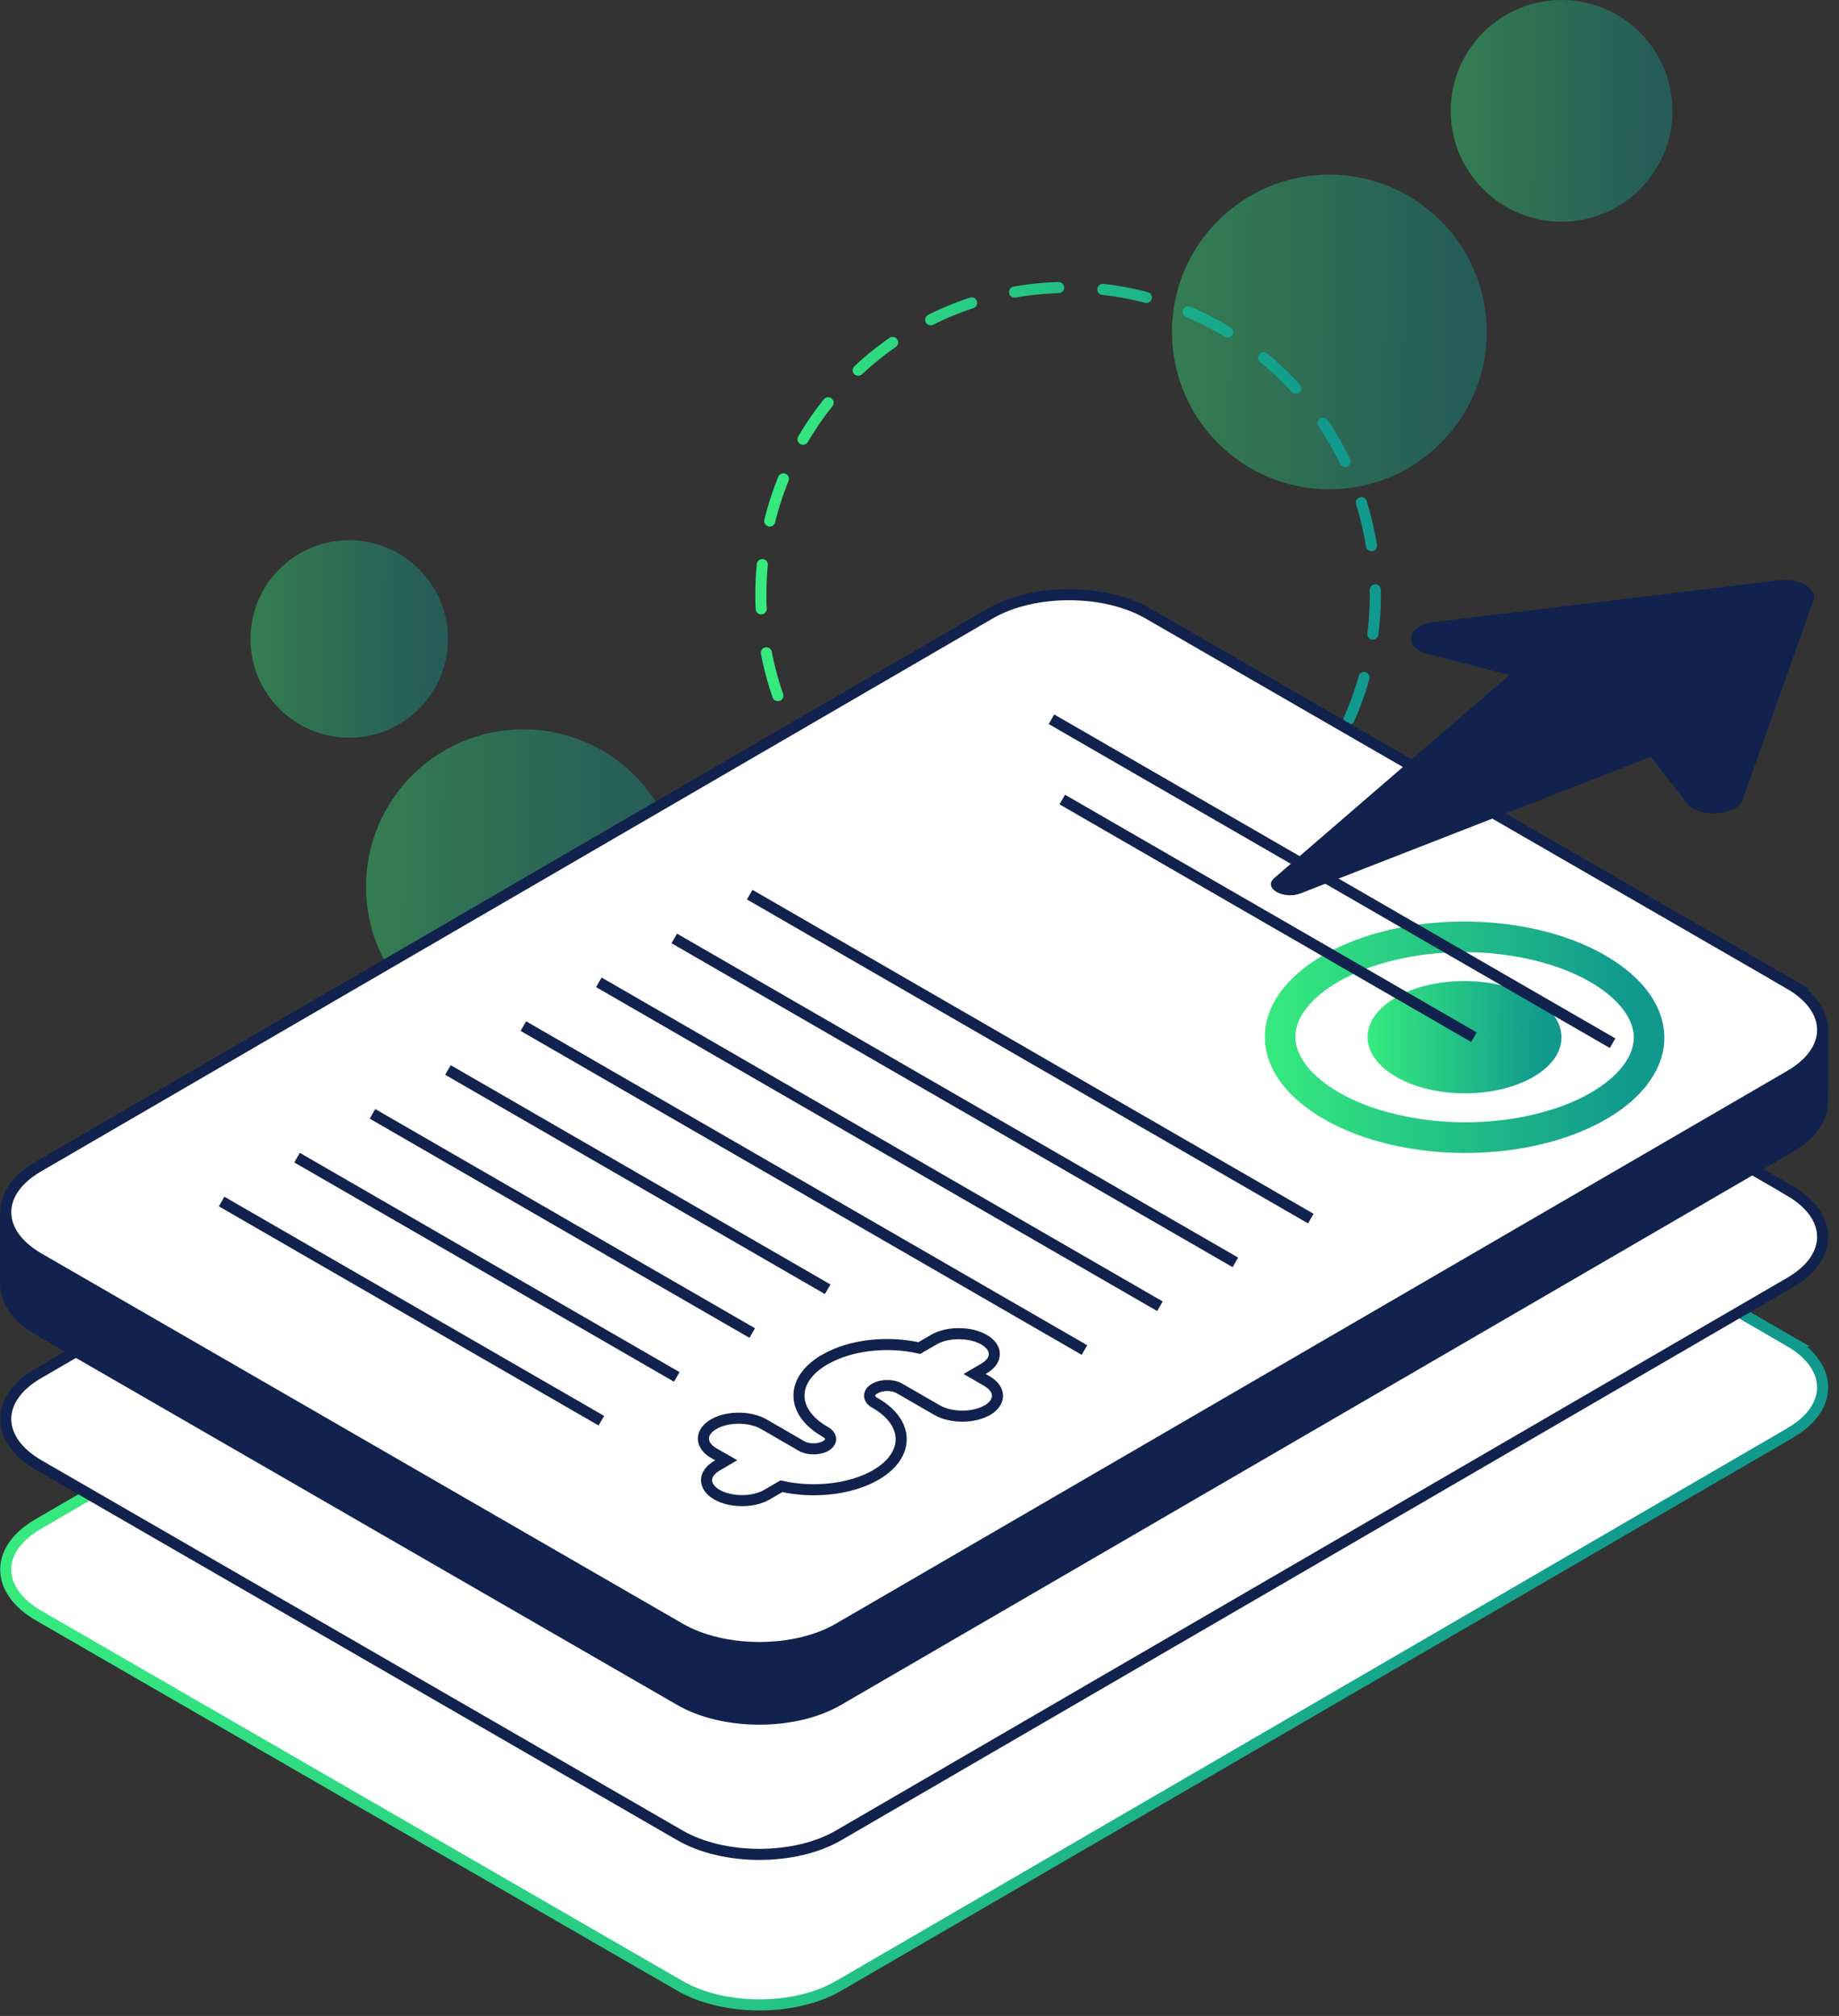 <svg width="166" height="182" viewBox="0 0 166 182" fill="none" xmlns="http://www.w3.org/2000/svg">
<rect x="0" y="0" width="166" height="182" fill="#333333" stroke="none"/>
<path opacity="0.4" d="M47.244 94.251C55.089 94.251 61.449 87.892 61.449 80.047C61.449 72.202 55.089 65.843 47.244 65.843C39.4 65.843 33.04 72.202 33.04 80.047C33.04 87.892 39.4 94.251 47.244 94.251Z" fill="url(#paint0_linear_11220_13499)"/>
<path opacity="0.4" d="M140.959 20.016C146.486 20.016 150.967 15.535 150.967 10.008C150.967 4.481 146.486 0 140.959 0C135.432 0 130.951 4.481 130.951 10.008C130.951 15.535 135.432 20.016 140.959 20.016Z" fill="url(#paint1_linear_11220_13499)"/>
<path opacity="0.4" d="M119.994 44.171C127.839 44.171 134.198 37.812 134.198 29.967C134.198 22.122 127.839 15.763 119.994 15.763C112.149 15.763 105.79 22.122 105.79 29.967C105.79 37.812 112.149 44.171 119.994 44.171Z" fill="url(#paint2_linear_11220_13499)"/>
<path opacity="0.4" d="M31.523 66.598C36.444 66.598 40.435 62.608 40.435 57.686C40.435 52.764 36.444 48.773 31.523 48.773C26.601 48.773 22.61 52.764 22.61 57.686C22.61 62.608 26.601 66.598 31.523 66.598Z" fill="url(#paint3_linear_11220_13499)"/>
<path d="M96.414 81.418C111.732 81.418 124.149 69.001 124.149 53.683C124.149 38.365 111.732 25.948 96.414 25.948C81.097 25.948 68.68 38.365 68.68 53.683C68.68 69.001 81.097 81.418 96.414 81.418Z" stroke="url(#paint4_linear_11220_13499)" stroke-linecap="round" stroke-linejoin="round" stroke-dasharray="4 4"/>
<path d="M161.536 121.084C165.497 123.373 165.521 127.083 161.584 129.371L75.685 179.289C71.757 181.57 65.353 181.57 61.392 179.289L3.504 145.865C-0.457 143.576 -0.482 139.866 3.455 137.586L89.354 87.668C93.29 85.379 99.695 85.379 103.656 87.668L161.544 121.084H161.536Z" fill="white"/>
<path d="M161.536 121.084C165.497 123.373 165.521 127.083 161.584 129.371L75.685 179.289C71.757 181.57 65.353 181.57 61.392 179.289L3.504 145.865C-0.457 143.576 -0.482 139.866 3.455 137.586L89.354 87.668C93.29 85.379 99.695 85.379 103.656 87.668L161.544 121.084H161.536Z" stroke="url(#paint5_linear_11220_13499)" stroke-miterlimit="10"/>
<path d="M161.536 107.498C165.497 109.787 165.521 113.496 161.584 115.785L75.685 165.703C71.757 167.983 65.353 167.983 61.392 165.703L3.504 132.27C-0.457 129.981 -0.482 126.272 3.455 123.991L89.354 74.073C93.29 71.784 99.695 71.784 103.656 74.073L161.544 107.49L161.536 107.498Z" fill="white"/>
<path d="M161.536 107.498C165.497 109.787 165.521 113.496 161.584 115.785L75.685 165.703C71.757 167.983 65.353 167.983 61.392 165.703L3.504 132.27C-0.457 129.981 -0.482 126.272 3.455 123.991L89.354 74.073C93.29 71.784 99.695 71.784 103.656 74.073L161.544 107.49L161.536 107.498Z" stroke="#11224E" stroke-miterlimit="10"/>
<path d="M161.576 97.1L75.677 147.017C71.748 149.298 65.344 149.298 61.383 147.017L3.503 113.601C1.506 112.448 0.516 110.939 0.516 109.429L0.5 115.898C0.5 117.408 1.49 118.917 3.487 120.07L61.375 153.486C65.336 155.775 71.74 155.775 75.669 153.486L161.568 103.569C163.524 102.432 164.498 100.947 164.506 99.453L164.522 92.984C164.522 94.47 163.54 95.963 161.584 97.1H161.576Z" fill="#11224E"/>
<path d="M161.576 97.1L75.677 147.017C71.748 149.298 65.344 149.298 61.383 147.017L3.503 113.601C1.506 112.448 0.516 110.939 0.516 109.429L0.5 115.898C0.5 117.408 1.49 118.917 3.487 120.07L61.375 153.486C65.336 155.775 71.74 155.775 75.669 153.486L161.568 103.569C163.524 102.432 164.498 100.947 164.506 99.453L164.522 92.984C164.522 94.47 163.54 95.963 161.584 97.1H161.576Z" stroke="#11224E" stroke-miterlimit="10"/>
<path d="M161.536 88.821C165.497 91.109 165.521 94.819 161.584 97.108L75.685 147.025C71.757 149.306 65.353 149.306 61.392 147.025L3.504 113.601C-0.457 111.312 -0.482 107.603 3.455 105.322L89.354 55.404C93.29 53.115 99.695 53.115 103.656 55.404L161.544 88.821H161.536Z" fill="white"/>
<path d="M138.37 90.054C141.795 92.034 141.819 95.24 138.41 97.221C135.001 99.201 129.458 99.201 126.032 97.221C122.607 95.24 122.583 92.034 125.992 90.054C129.393 88.073 134.936 88.073 138.362 90.054H138.37Z" fill="url(#paint6_linear_11220_13499)"/>
<path d="M144.912 86.255C137.842 82.173 126.43 82.173 119.417 86.255C112.396 90.338 112.429 96.953 119.498 101.028C126.56 105.11 137.98 105.11 145.001 101.028C152.014 96.953 151.973 90.338 144.912 86.263V86.255ZM143.613 98.641C140.675 100.346 136.535 101.32 132.266 101.32C127.997 101.32 123.833 100.338 120.87 98.633C118.37 97.189 116.925 95.354 116.925 93.609C116.925 91.864 118.33 90.07 120.797 88.634C123.735 86.929 127.867 85.955 132.136 85.955C136.406 85.955 140.569 86.937 143.532 88.642C146.032 90.087 147.477 91.921 147.477 93.666C147.477 95.395 146.073 97.213 143.613 98.641Z" fill="url(#paint7_linear_11220_13499)"/>
<path d="M161.536 88.821C165.497 91.109 165.521 94.819 161.584 97.108L75.685 147.025C71.757 149.306 65.353 149.306 61.392 147.025L3.504 113.601C-0.457 111.312 -0.482 107.603 3.455 105.322L89.354 55.404C93.29 53.115 99.695 53.115 103.656 55.404L161.544 88.821H161.536Z" stroke="#11224E" stroke-miterlimit="10"/>
<path d="M89.118 127.311C87.868 128.033 85.847 128.025 84.597 127.311L81.179 125.338C80.587 124.997 79.597 124.997 79.004 125.338L78.939 125.371C78.347 125.72 78.347 126.288 78.939 126.629L79.012 126.669C82.105 128.455 82.129 131.369 79.061 133.155C76.764 134.486 73.395 134.819 70.538 134.177L69.24 134.932C68.615 135.297 67.803 135.476 66.983 135.476C66.163 135.476 65.352 135.297 64.719 134.94C64.094 134.583 63.785 134.104 63.777 133.634C63.777 133.163 64.086 132.692 64.711 132.327L65.555 131.832L64.435 131.19C63.185 130.468 63.185 129.291 64.418 128.577C65.035 128.212 65.855 128.033 66.675 128.033C67.495 128.033 68.314 128.212 68.939 128.569L72.348 130.541C72.657 130.72 73.046 130.801 73.444 130.801C73.842 130.801 74.24 130.712 74.532 130.541C74.832 130.371 74.978 130.135 74.978 129.916C74.978 129.697 74.824 129.453 74.516 129.283L74.451 129.242C71.358 127.457 71.342 124.551 74.418 122.757L74.483 122.725C76.78 121.394 80.141 121.053 82.981 121.702L84.296 120.939C84.913 120.574 85.733 120.403 86.553 120.403C87.372 120.403 88.184 120.582 88.817 120.939C89.442 121.296 89.759 121.775 89.751 122.246C89.751 122.717 89.442 123.187 88.825 123.544L87.973 124.04L89.093 124.689C90.343 125.411 90.359 126.588 89.126 127.311H89.118Z" stroke="#11224E" stroke-miterlimit="10"/>
<path d="M94.913 64.934L145.561 94.178" stroke="#11224E" stroke-miterlimit="10"/>
<path d="M95.888 72.182L133.046 93.634" stroke="#11224E" stroke-miterlimit="10"/>
<path d="M67.674 80.769L118.322 110.014" stroke="#11224E" stroke-miterlimit="10"/>
<path d="M60.864 84.722L111.512 113.966" stroke="#11224E" stroke-miterlimit="10"/>
<path d="M54.054 88.683L104.702 117.927" stroke="#11224E" stroke-miterlimit="10"/>
<path d="M40.435 96.597L74.711 116.393" stroke="#11224E" stroke-miterlimit="10"/>
<path d="M33.624 100.558L67.901 120.346" stroke="#11224E" stroke-miterlimit="10"/>
<path d="M26.814 104.511L61.09 124.307" stroke="#11224E" stroke-miterlimit="10"/>
<path d="M20.005 108.472L54.282 128.26" stroke="#11224E" stroke-miterlimit="10"/>
<path d="M47.243 92.636L97.891 121.88" stroke="#11224E" stroke-miterlimit="10"/>
<path d="M162.955 52.806C163.555 53.156 163.88 53.667 163.685 54.211L157.298 72.205C156.851 73.463 154.221 73.796 152.833 72.993C152.606 72.863 152.419 72.701 152.273 72.514L149.027 68.317L117.42 80.647C116.641 80.955 115.772 80.833 115.237 80.525C114.701 80.216 114.498 79.721 115.026 79.267L136.259 60.939L128.962 59.064C128.637 58.983 128.361 58.87 128.134 58.74C126.738 57.936 127.298 56.41 129.482 56.151L160.528 52.392C161.47 52.279 162.354 52.457 162.955 52.806Z" fill="#11224E"/>
<defs>
<linearGradient id="paint0_linear_11220_13499" x1="31.964" y1="49.356" x2="59.184" y2="49.616" gradientUnits="userSpaceOnUse">
<stop stop-color="#38EF7D"/>
<stop offset="1" stop-color="#11998E"/>
</linearGradient>
<linearGradient id="paint1_linear_11220_13499" x1="130.193" y1="-11.616" x2="149.372" y2="-11.433" gradientUnits="userSpaceOnUse">
<stop stop-color="#38EF7D"/>
<stop offset="1" stop-color="#11998E"/>
</linearGradient>
<linearGradient id="paint2_linear_11220_13499" x1="104.714" y1="-0.724" x2="131.934" y2="-0.464" gradientUnits="userSpaceOnUse">
<stop stop-color="#38EF7D"/>
<stop offset="1" stop-color="#11998E"/>
</linearGradient>
<linearGradient id="paint3_linear_11220_13499" x1="21.935" y1="38.429" x2="39.014" y2="38.593" gradientUnits="userSpaceOnUse">
<stop stop-color="#38EF7D"/>
<stop offset="1" stop-color="#11998E"/>
</linearGradient>
<linearGradient id="paint4_linear_11220_13499" x1="66.579" y1="-6.244" x2="119.729" y2="-5.735" gradientUnits="userSpaceOnUse">
<stop stop-color="#38EF7D"/>
<stop offset="1" stop-color="#11998E"/>
</linearGradient>
<linearGradient id="paint5_linear_11220_13499" x1="-5.695" y1="30.789" x2="151.423" y2="33.386" gradientUnits="userSpaceOnUse">
<stop stop-color="#38EF7D"/>
<stop offset="1" stop-color="#11998E"/>
</linearGradient>
<linearGradient id="paint6_linear_11220_13499" x1="122.786" y1="82.685" x2="139.555" y2="82.962" gradientUnits="userSpaceOnUse">
<stop stop-color="#38EF7D"/>
<stop offset="1" stop-color="#11998E"/>
</linearGradient>
<linearGradient id="paint7_linear_11220_13499" x1="112.808" y1="71.066" x2="147.354" y2="71.637" gradientUnits="userSpaceOnUse">
<stop stop-color="#38EF7D"/>
<stop offset="1" stop-color="#11998E"/>
</linearGradient>
</defs>
</svg>

